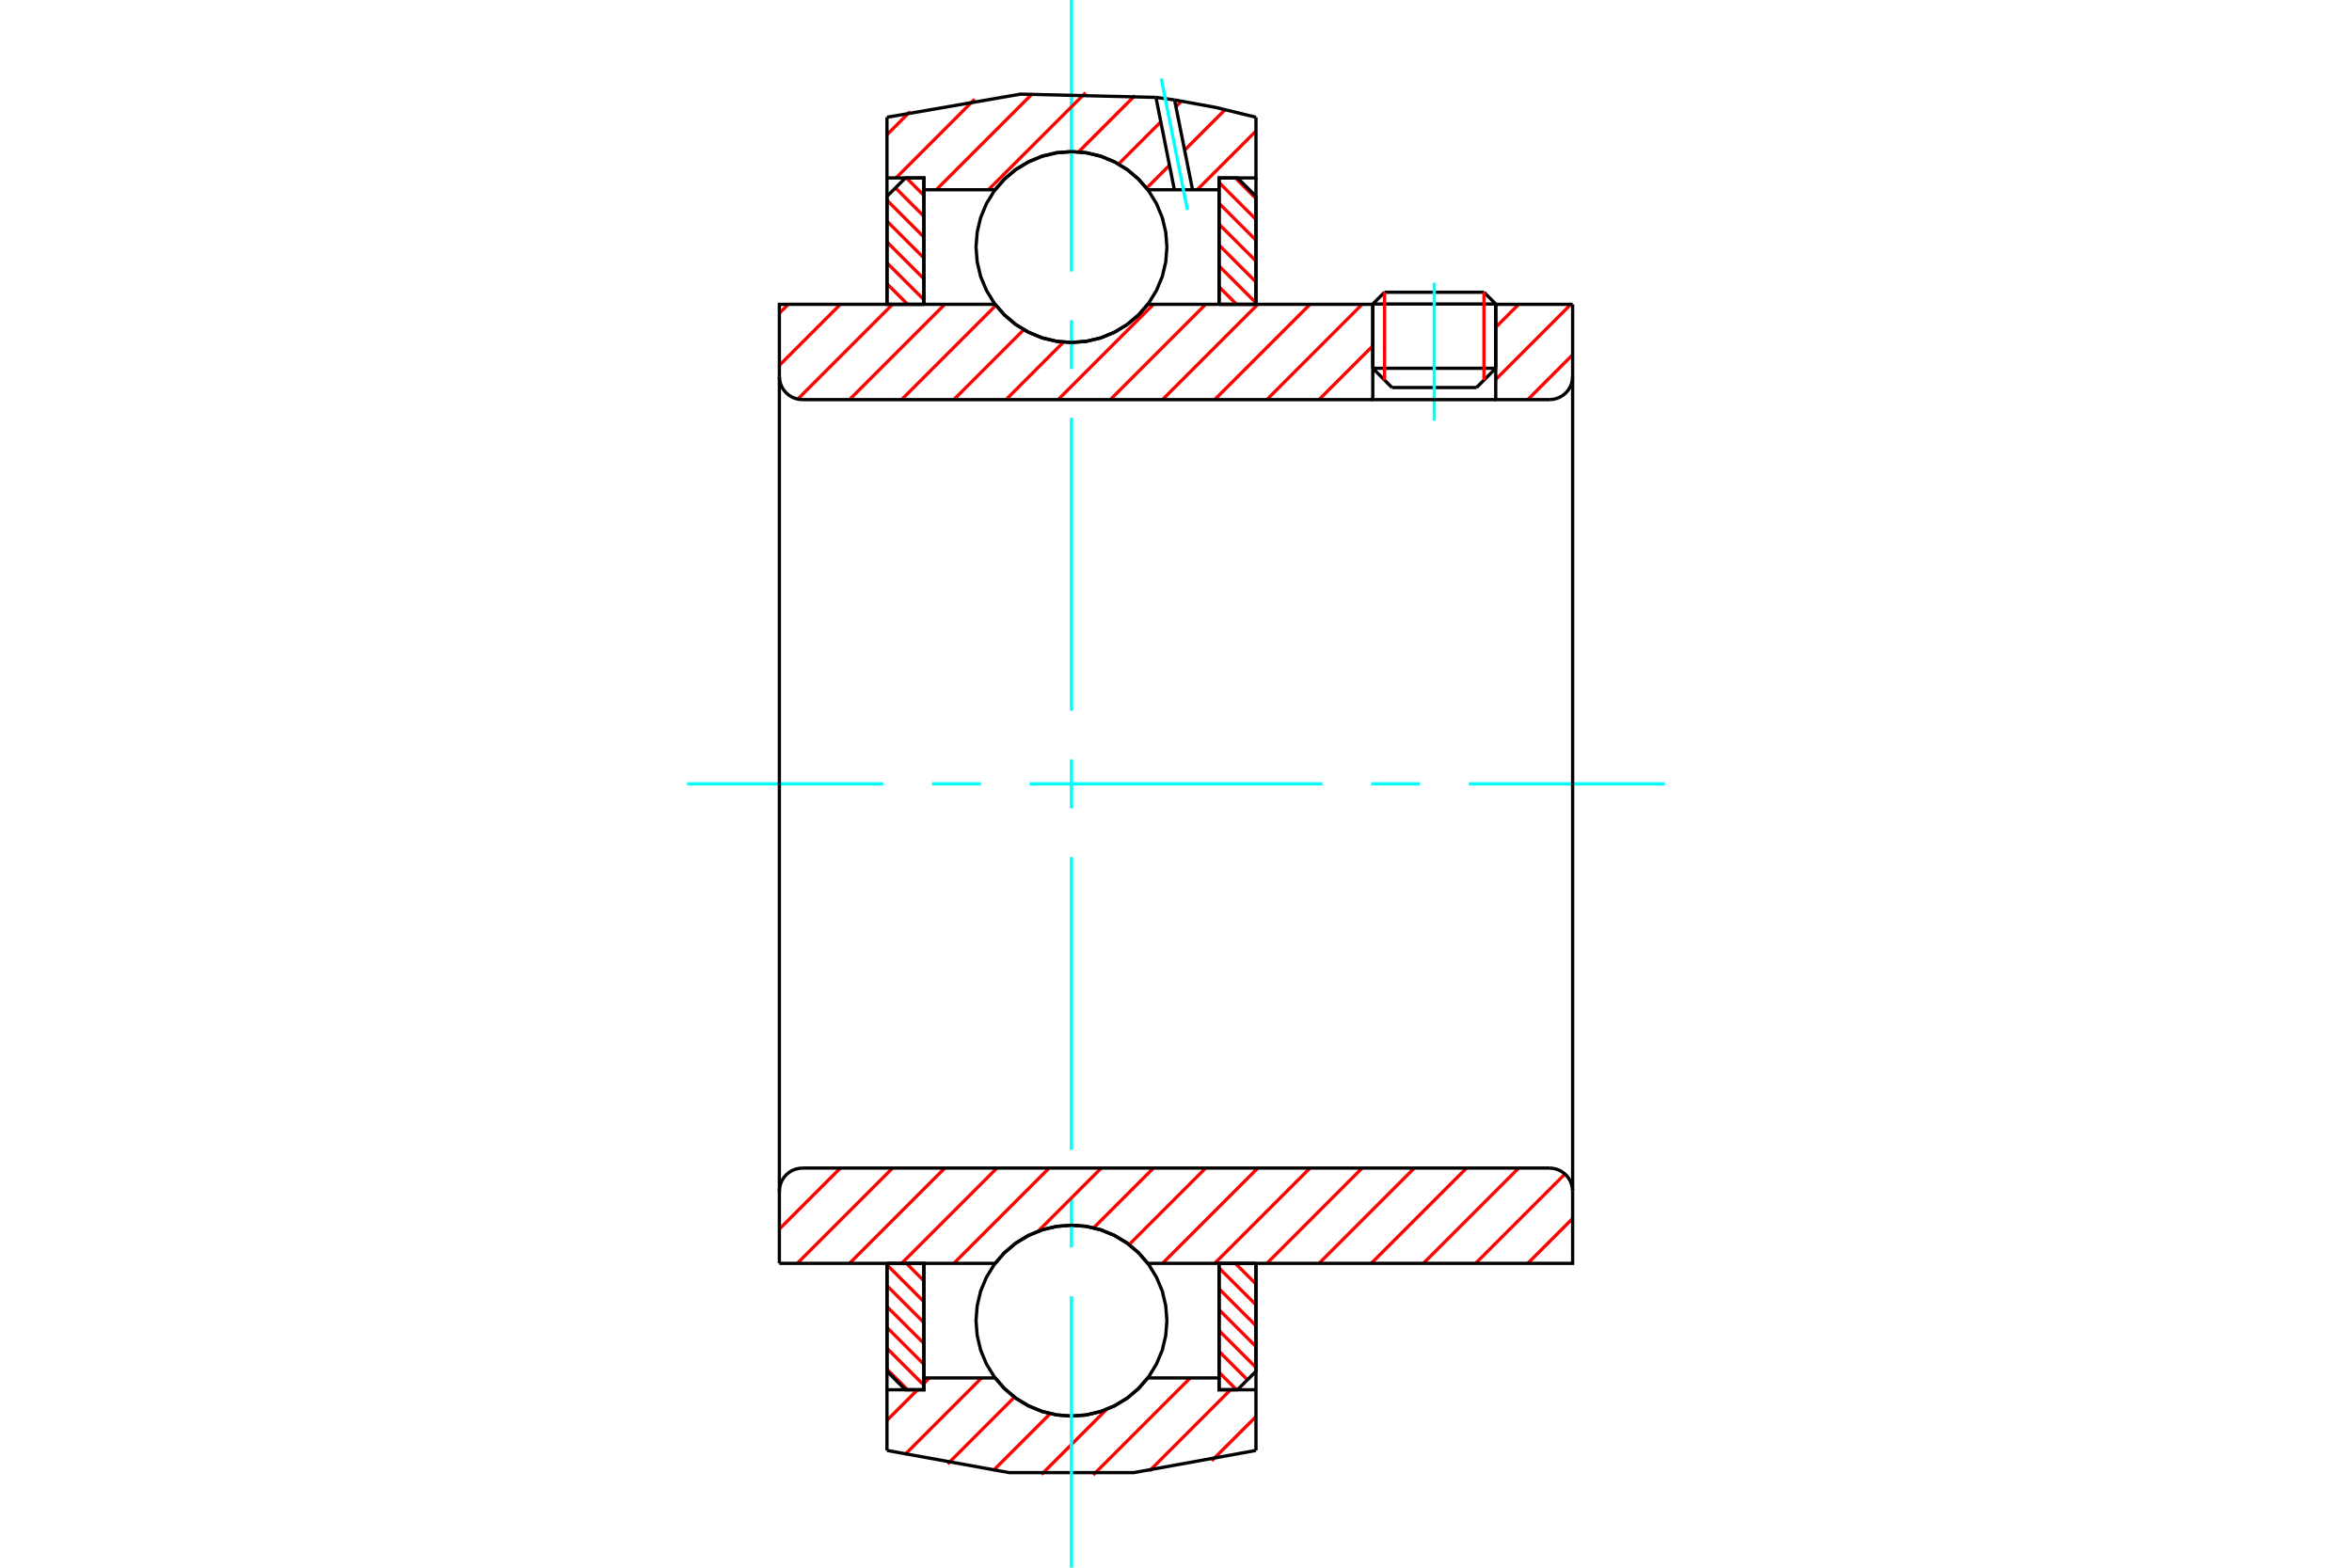 <?xml version="1.0" standalone="no"?>
<!DOCTYPE svg PUBLIC "-//W3C//DTD SVG 1.1//EN"
	"http://www.w3.org/Graphics/SVG/1.1/DTD/svg11.dtd">
<svg xmlns="http://www.w3.org/2000/svg" height="100%" width="100%" viewBox="0 0 36000 24000">
	<rect x="-1800" y="-1200" width="39600" height="26400" style="fill:#FFF"/>
	<g style="fill:none; fill-rule:evenodd" transform="matrix(1 0 0 1 0 0)">
		<g style="fill:none; stroke:#000; stroke-width:50; shape-rendering:geometricPrecision">
			<line x1="22894" y1="4654" x2="21012" y2="4654"/>
			<line x1="21192" y1="4474" x2="22714" y2="4474"/>
			<line x1="21012" y1="5638" x2="22894" y2="5638"/>
			<line x1="22600" y1="5933" x2="21306" y2="5933"/>
			<line x1="21192" y1="4474" x2="21012" y2="4654"/>
			<line x1="22894" y1="4654" x2="22714" y2="4474"/>
			<line x1="22600" y1="5933" x2="22894" y2="5638"/>
			<line x1="21012" y1="5638" x2="21306" y2="5933"/>
			<line x1="21012" y1="4654" x2="21012" y2="5638"/>
			<line x1="22894" y1="5638" x2="22894" y2="4654"/>
		</g>
		<g style="fill:none; stroke:#0FF; stroke-width:50; shape-rendering:geometricPrecision">
			<line x1="21953" y1="6439" x2="21953" y2="4328"/>
		</g>
		<g style="fill:none; stroke:#F00; stroke-width:50; shape-rendering:geometricPrecision">
			<line x1="22714" y1="4474" x2="22714" y2="5819"/>
			<line x1="21192" y1="5819" x2="21192" y2="4474"/>
			<line x1="13576" y1="20961" x2="13892" y2="21276"/>
			<line x1="13576" y1="20641" x2="14141" y2="21206"/>
			<line x1="13576" y1="20322" x2="14141" y2="20887"/>
			<line x1="13576" y1="20003" x2="14141" y2="20567"/>
			<line x1="13576" y1="19683" x2="14141" y2="20248"/>
			<line x1="13576" y1="19364" x2="14141" y2="19928"/>
			<line x1="13873" y1="19341" x2="14141" y2="19609"/>
		</g>
		<g style="fill:none; stroke:#000; stroke-width:50; shape-rendering:geometricPrecision">
			<polyline points="13576,19341 13576,20994 13859,21276 14141,21276 14141,19341 13576,19341"/>
		</g>
		<g style="fill:none; stroke:#0FF; stroke-width:50; shape-rendering:geometricPrecision">
			<line x1="10518" y1="12000" x2="13518" y2="12000"/>
			<line x1="14265" y1="12000" x2="15012" y2="12000"/>
			<line x1="15759" y1="12000" x2="20241" y2="12000"/>
			<line x1="20988" y1="12000" x2="21735" y2="12000"/>
			<line x1="22482" y1="12000" x2="25482" y2="12000"/>
		</g>
		<g style="fill:none; stroke:#F00; stroke-width:50; shape-rendering:geometricPrecision">
			<line x1="13576" y1="4343" x2="13892" y2="4659"/>
			<line x1="13576" y1="4024" x2="14141" y2="4588"/>
			<line x1="13576" y1="3704" x2="14141" y2="4269"/>
			<line x1="13576" y1="3385" x2="14141" y2="3950"/>
			<line x1="13576" y1="3065" x2="14141" y2="3630"/>
			<line x1="13706" y1="2876" x2="14141" y2="3311"/>
			<line x1="13873" y1="2724" x2="14141" y2="2991"/>
		</g>
		<g style="fill:none; stroke:#000; stroke-width:50; shape-rendering:geometricPrecision">
			<polyline points="14141,4659 14141,2724 13859,2724 13576,3006 13576,4659 14141,4659"/>
		</g>
		<g style="fill:none; stroke:#F00; stroke-width:50; shape-rendering:geometricPrecision">
			<line x1="18908" y1="19341" x2="19224" y2="19657"/>
			<line x1="18659" y1="19412" x2="19224" y2="19976"/>
			<line x1="18659" y1="19731" x2="19224" y2="20296"/>
			<line x1="18659" y1="20050" x2="19224" y2="20615"/>
			<line x1="18659" y1="20370" x2="19224" y2="20935"/>
			<line x1="18659" y1="20689" x2="19094" y2="21124"/>
			<line x1="18659" y1="21009" x2="18927" y2="21276"/>
		</g>
		<g style="fill:none; stroke:#000; stroke-width:50; shape-rendering:geometricPrecision">
			<polyline points="19224,19341 19224,20994 18941,21276 18659,21276 18659,19341 19224,19341"/>
		</g>
		<g style="fill:none; stroke:#F00; stroke-width:50; shape-rendering:geometricPrecision">
			<line x1="18908" y1="2724" x2="19224" y2="3039"/>
			<line x1="18659" y1="2794" x2="19224" y2="3359"/>
			<line x1="18659" y1="3113" x2="19224" y2="3678"/>
			<line x1="18659" y1="3433" x2="19224" y2="3997"/>
			<line x1="18659" y1="3752" x2="19224" y2="4317"/>
			<line x1="18659" y1="4072" x2="19224" y2="4636"/>
			<line x1="18659" y1="4391" x2="18927" y2="4659"/>
		</g>
		<g style="fill:none; stroke:#000; stroke-width:50; shape-rendering:geometricPrecision">
			<polyline points="18659,4659 18659,2724 18941,2724 19224,3006 19224,4659 18659,4659"/>
			<polyline points="17861,3782 17843,3554 17790,3331 17702,3119 17582,2923 17433,2749 17259,2600 17063,2480 16852,2392 16629,2339 16400,2321 16171,2339 15948,2392 15737,2480 15541,2600 15367,2749 15218,2923 15098,3119 15010,3331 14957,3554 14939,3782 14957,4011 15010,4234 15098,4445 15218,4641 15367,4815 15541,4964 15737,5084 15948,5172 16171,5225 16400,5243 16629,5225 16852,5172 17063,5084 17259,4964 17433,4815 17582,4641 17702,4445 17790,4234 17843,4011 17861,3782"/>
			<polyline points="17861,20218 17843,19989 17790,19766 17702,19555 17582,19359 17433,19185 17259,19036 17063,18916 16852,18828 16629,18775 16400,18757 16171,18775 15948,18828 15737,18916 15541,19036 15367,19185 15218,19359 15098,19555 15010,19766 14957,19989 14939,20218 14957,20446 15010,20669 15098,20881 15218,21077 15367,21251 15541,21400 15737,21520 15948,21608 16171,21661 16400,21679 16629,21661 16852,21608 17063,21520 17259,21400 17433,21251 17582,21077 17702,20881 17790,20669 17843,20446 17861,20218"/>
		</g>
		<g style="fill:none; stroke:#F00; stroke-width:50; shape-rendering:geometricPrecision">
			<line x1="19224" y1="21687" x2="18547" y2="22363"/>
			<line x1="18835" y1="21276" x2="17593" y2="22519"/>
			<line x1="18218" y1="21095" x2="16733" y2="22580"/>
			<line x1="16939" y1="21575" x2="15941" y2="22573"/>
			<line x1="16074" y1="21642" x2="15201" y2="22515"/>
			<line x1="15528" y1="21389" x2="14505" y2="22412"/>
			<line x1="15024" y1="21095" x2="13848" y2="22271"/>
			<line x1="14225" y1="21095" x2="14141" y2="21179"/>
			<line x1="14044" y1="21276" x2="13576" y2="21744"/>
		</g>
		<g style="fill:none; stroke:#000; stroke-width:50; shape-rendering:geometricPrecision">
			<polyline points="19224,19341 19224,21276 19224,22205"/>
			<polyline points="13576,22205 15449,22545 17351,22545 19224,22205"/>
			<polyline points="13576,22205 13576,21276 14141,21276 14141,21095 14141,19341"/>
			<polyline points="14141,21095 15231,21095 15380,21264 15553,21409 15747,21525 15956,21610 16175,21662 16400,21679 16625,21662 16844,21610 17053,21525 17247,21409 17420,21264 17569,21095 18659,21095 18659,19341"/>
			<polyline points="18659,21095 18659,21276 19224,21276"/>
			<line x1="13576" y1="21276" x2="13576" y2="19341"/>
		</g>
		<g style="fill:none; stroke:#0FF; stroke-width:50; shape-rendering:geometricPrecision">
			<line x1="16400" y1="24000" x2="16400" y2="19844"/>
			<line x1="16400" y1="19097" x2="16400" y2="18350"/>
			<line x1="16400" y1="17603" x2="16400" y2="13121"/>
			<line x1="16400" y1="12374" x2="16400" y2="11626"/>
			<line x1="16400" y1="10879" x2="16400" y2="6397"/>
			<line x1="16400" y1="5650" x2="16400" y2="4903"/>
			<line x1="16400" y1="4156" x2="16400" y2="0"/>
		</g>
		<g style="fill:none; stroke:#F00; stroke-width:50; shape-rendering:geometricPrecision">
			<line x1="19224" y1="2006" x2="18324" y2="2905"/>
			<line x1="18750" y1="1680" x2="18132" y2="2299"/>
			<line x1="17900" y1="2530" x2="17549" y2="2881"/>
			<line x1="18083" y1="1549" x2="17999" y2="1633"/>
			<line x1="17767" y1="1865" x2="17120" y2="2512"/>
			<line x1="17372" y1="1462" x2="16508" y2="2326"/>
			<line x1="16616" y1="1419" x2="15129" y2="2905"/>
			<line x1="15805" y1="1431" x2="14331" y2="2905"/>
			<line x1="14918" y1="1519" x2="13714" y2="2724"/>
			<line x1="13930" y1="1708" x2="13576" y2="2062"/>
		</g>
		<g style="fill:none; stroke:#000; stroke-width:50; shape-rendering:geometricPrecision">
			<polyline points="13576,4659 13576,2724 13576,1795"/>
			<polyline points="17693,1491 15620,1441 13576,1795"/>
			<polyline points="17978,1530 17836,1510 17693,1491"/>
			<polyline points="19224,1795 18605,1644 17978,1530"/>
			<polyline points="19224,1795 19224,2724 18659,2724 18659,2905 18659,4659"/>
			<polyline points="18659,2905 18253,2905 17975,2905 17569,2905 17420,2736 17247,2591 17053,2475 16844,2390 16625,2338 16400,2321 16175,2338 15956,2390 15747,2475 15553,2591 15380,2736 15231,2905 14141,2905 14141,4659"/>
			<polyline points="14141,2905 14141,2724 13576,2724"/>
			<line x1="19224" y1="2724" x2="19224" y2="4659"/>
		</g>
		<g style="fill:none; stroke:#0FF; stroke-width:50; shape-rendering:geometricPrecision">
			<line x1="18175" y1="3213" x2="17774" y2="1202"/>
		</g>
		<g style="fill:none; stroke:#000; stroke-width:50; shape-rendering:geometricPrecision">
			<line x1="17975" y1="2905" x2="17693" y2="1491"/>
			<line x1="18253" y1="2905" x2="17978" y2="1530"/>
		</g>
		<g style="fill:none; stroke:#F00; stroke-width:50; shape-rendering:geometricPrecision">
			<line x1="24071" y1="18654" x2="23384" y2="19341"/>
			<line x1="23953" y1="17973" x2="22585" y2="19341"/>
			<line x1="23245" y1="17882" x2="21786" y2="19341"/>
			<line x1="22447" y1="17882" x2="20988" y2="19341"/>
			<line x1="21648" y1="17882" x2="20189" y2="19341"/>
			<line x1="20849" y1="17882" x2="19391" y2="19341"/>
			<line x1="20051" y1="17882" x2="18592" y2="19341"/>
			<line x1="19252" y1="17882" x2="17793" y2="19341"/>
			<line x1="18454" y1="17882" x2="17282" y2="19054"/>
			<line x1="17655" y1="17882" x2="16740" y2="18797"/>
			<line x1="16856" y1="17882" x2="15889" y2="18850"/>
			<line x1="16058" y1="17882" x2="14599" y2="19341"/>
			<line x1="15259" y1="17882" x2="13800" y2="19341"/>
			<line x1="14461" y1="17882" x2="13002" y2="19341"/>
			<line x1="13662" y1="17882" x2="12203" y2="19341"/>
			<line x1="12863" y1="17882" x2="11929" y2="18816"/>
		</g>
		<g style="fill:none; stroke:#000; stroke-width:50; shape-rendering:geometricPrecision">
			<line x1="11929" y1="12000" x2="11929" y2="19341"/>
			<polyline points="12282,17882 12227,17887 12173,17900 12122,17921 12075,17950 12033,17986 11997,18028 11968,18075 11947,18126 11934,18180 11929,18235"/>
			<line x1="12282" y1="17882" x2="23718" y2="17882"/>
			<polyline points="24071,18235 24066,18180 24053,18126 24032,18075 24003,18028 23967,17986 23925,17950 23878,17921 23827,17900 23773,17887 23718,17882"/>
			<polyline points="24071,18235 24071,19341 23506,19341 17569,19341 17420,19172 17247,19027 17053,18911 16844,18826 16625,18774 16400,18757 16175,18774 15956,18826 15747,18911 15553,19027 15380,19172 15231,19341 12494,19341 11929,19341"/>
			<line x1="24071" y1="12000" x2="24071" y2="18235"/>
		</g>
		<g style="fill:none; stroke:#F00; stroke-width:50; shape-rendering:geometricPrecision">
			<line x1="24071" y1="5431" x2="23384" y2="6118"/>
			<line x1="24044" y1="4659" x2="22894" y2="5809"/>
			<line x1="23245" y1="4659" x2="22894" y2="5010"/>
			<line x1="21012" y1="6094" x2="20988" y2="6118"/>
			<line x1="21012" y1="5295" x2="20189" y2="6118"/>
			<line x1="20849" y1="4659" x2="19391" y2="6118"/>
			<line x1="20051" y1="4659" x2="18592" y2="6118"/>
			<line x1="19252" y1="4659" x2="17793" y2="6118"/>
			<line x1="18454" y1="4659" x2="16995" y2="6118"/>
			<line x1="17655" y1="4659" x2="16196" y2="6118"/>
			<line x1="16278" y1="5237" x2="15398" y2="6118"/>
			<line x1="15670" y1="5047" x2="14599" y2="6118"/>
			<line x1="15244" y1="4674" x2="13800" y2="6118"/>
			<line x1="14461" y1="4659" x2="13002" y2="6118"/>
			<line x1="13662" y1="4659" x2="12211" y2="6110"/>
			<line x1="12863" y1="4659" x2="11929" y2="5593"/>
			<line x1="12065" y1="4659" x2="11929" y2="4794"/>
		</g>
		<g style="fill:none; stroke:#000; stroke-width:50; shape-rendering:geometricPrecision">
			<line x1="24071" y1="12000" x2="24071" y2="4659"/>
			<polyline points="23718,6118 23773,6113 23827,6100 23878,6079 23925,6050 23967,6014 24003,5972 24032,5925 24053,5874 24066,5820 24071,5765"/>
			<polyline points="23718,6118 22894,6118 22894,4659"/>
			<polyline points="22894,6118 21012,6118 21012,4659"/>
			<line x1="21012" y1="6118" x2="12282" y2="6118"/>
			<polyline points="11929,5765 11934,5820 11947,5874 11968,5925 11997,5972 12033,6014 12075,6050 12122,6079 12173,6100 12227,6113 12282,6118"/>
			<polyline points="11929,5765 11929,4659 12494,4659 15231,4659 15380,4828 15553,4973 15747,5089 15956,5174 16175,5226 16400,5243 16625,5226 16844,5174 17053,5089 17247,4973 17420,4828 17569,4659 21012,4659"/>
			<line x1="22894" y1="4659" x2="24071" y2="4659"/>
			<line x1="11929" y1="12000" x2="11929" y2="5765"/>
		</g>
	</g>
</svg>

